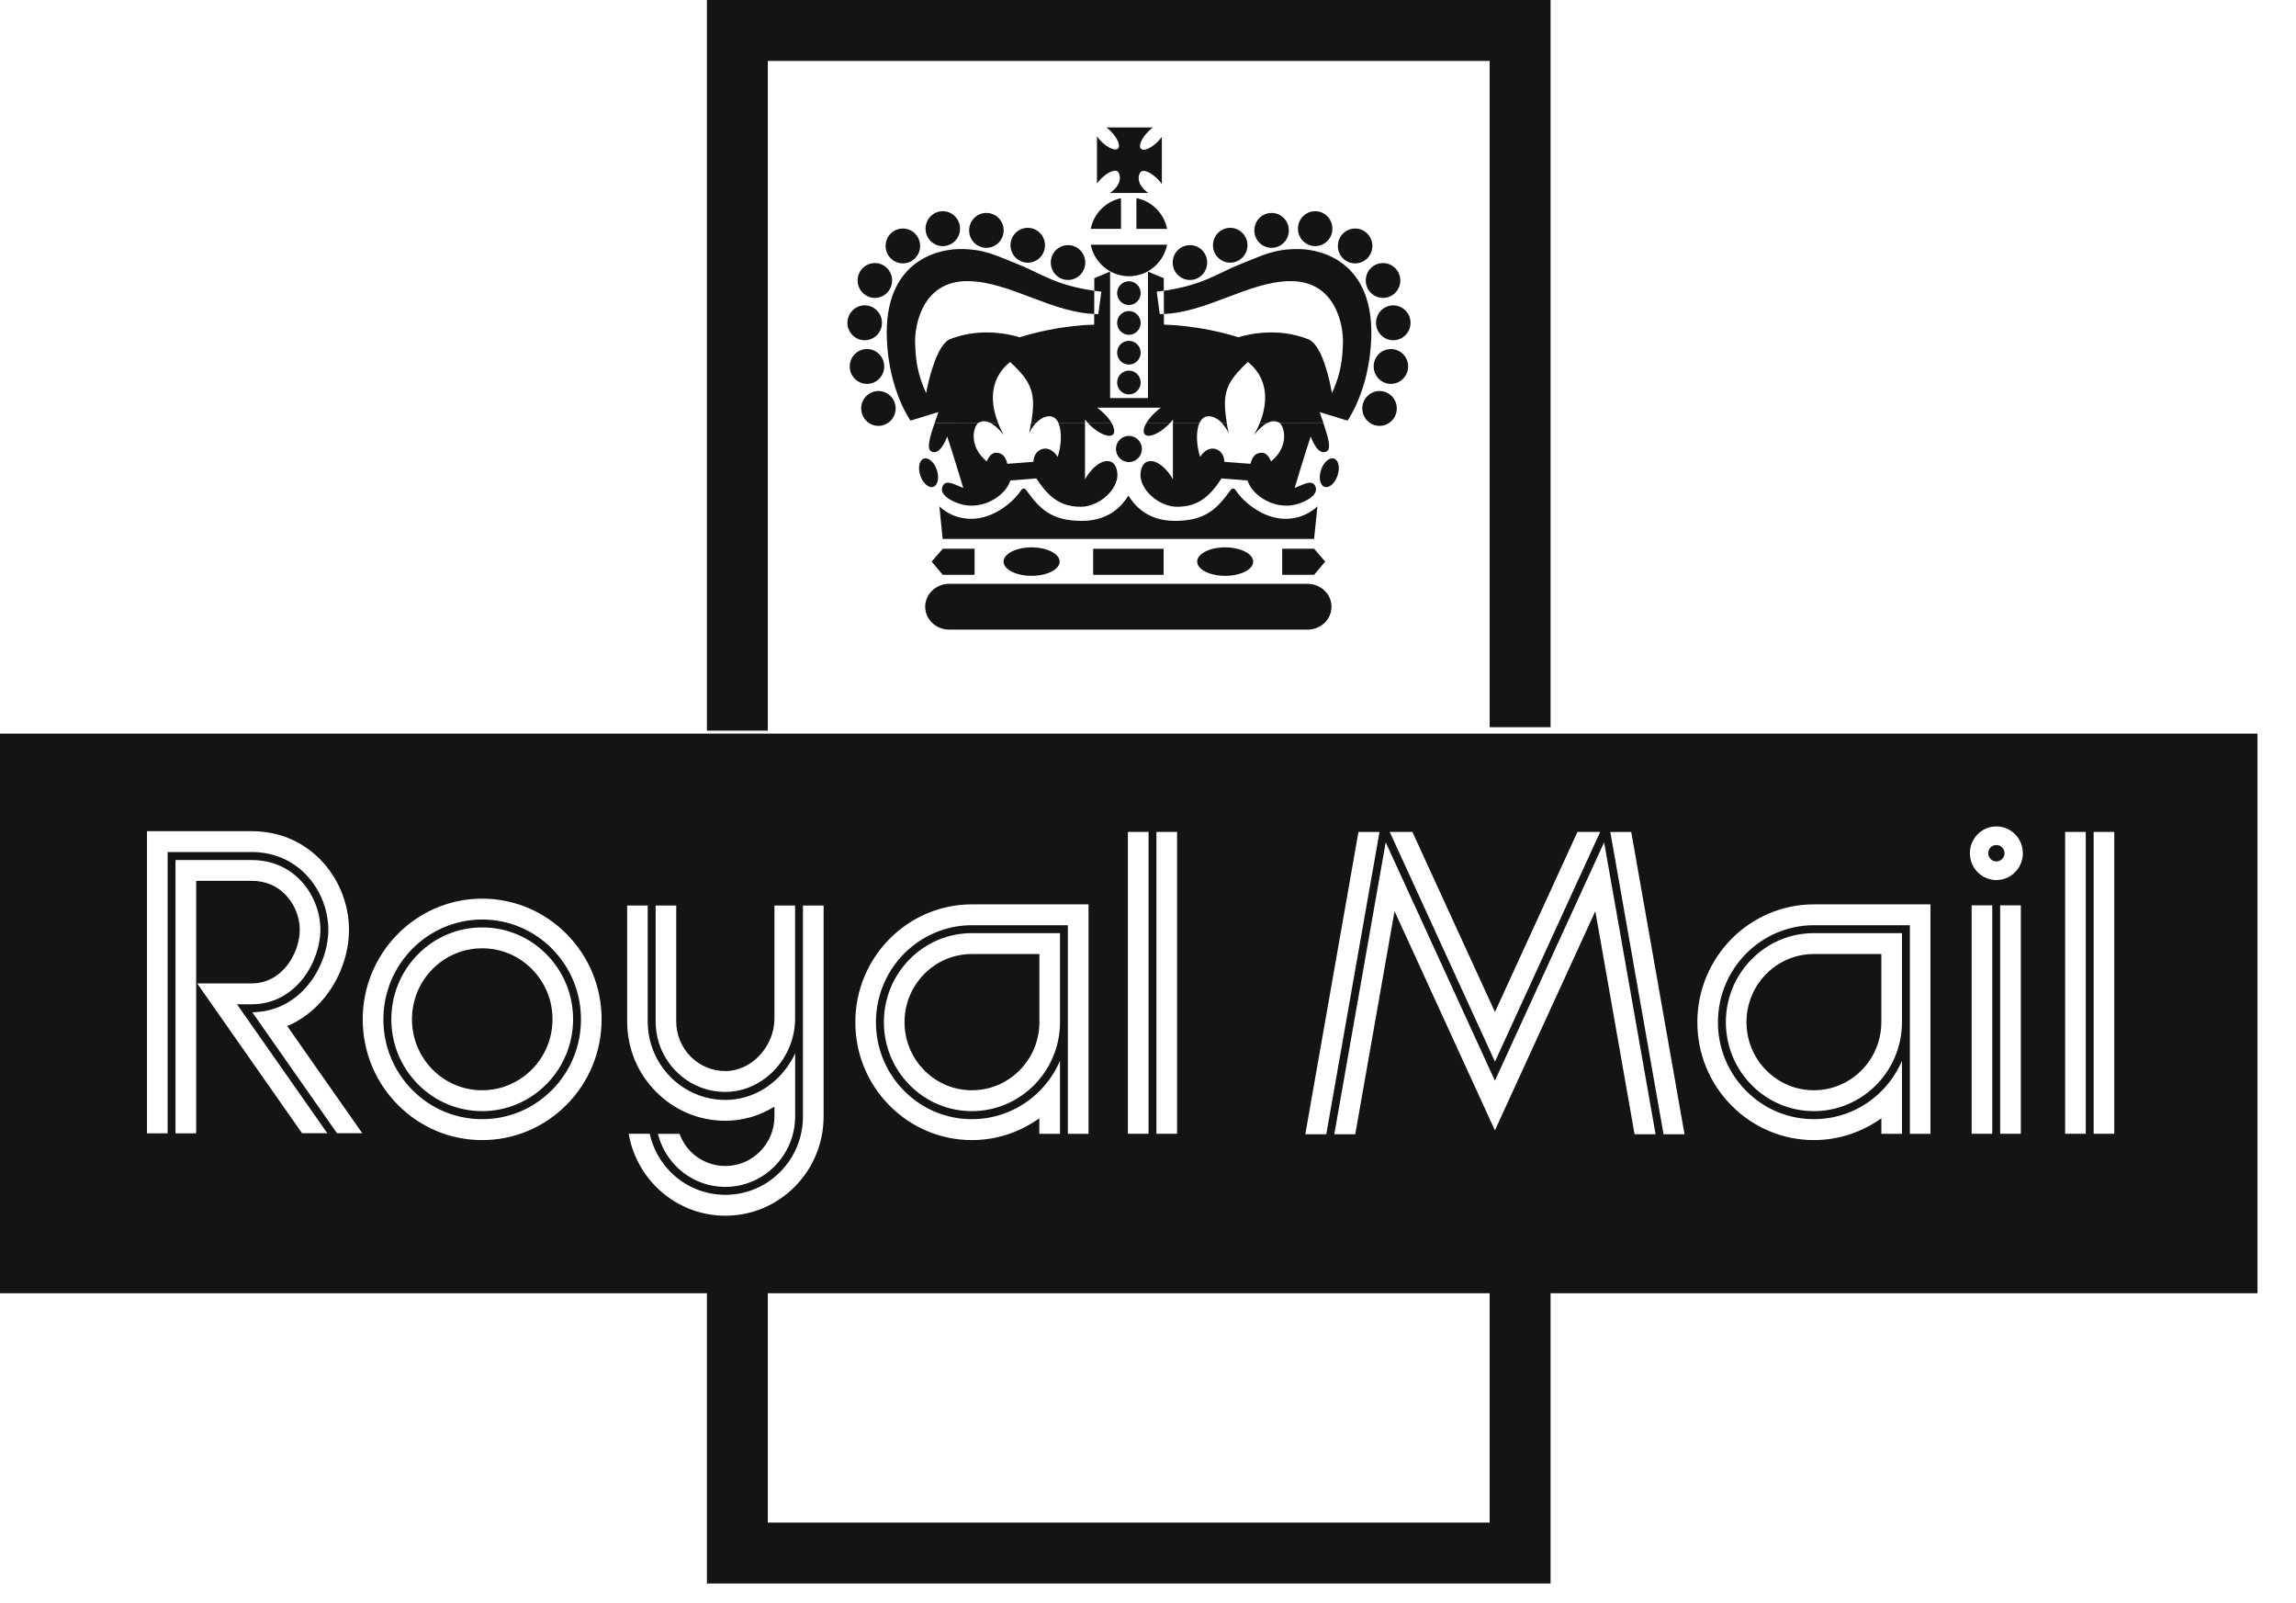 <svg width="53" height="37" viewBox="0 0 53 37" fill="none" xmlns="http://www.w3.org/2000/svg">
<path d="M17.021 29.795V35.841H35.09V29.795M17.021 16.862V0.703H35.09V16.782" stroke="#151315" stroke-width="1.406"/>
<path fill-rule="evenodd" clip-rule="evenodd" d="M25.624 4.453H26.502C26.466 4.427 26.434 4.395 26.398 4.359C26.246 4.205 26.271 4.03 26.333 3.967C26.395 3.904 26.569 3.977 26.721 4.131C26.759 4.169 26.792 4.208 26.82 4.248V3.158C26.793 3.195 26.763 3.231 26.726 3.268C26.574 3.422 26.401 3.495 26.338 3.432C26.276 3.369 26.349 3.193 26.501 3.04C26.538 3.002 26.573 2.969 26.611 2.941H25.54C25.575 2.967 25.612 3 25.646 3.034C25.798 3.188 25.871 3.364 25.809 3.427C25.746 3.49 25.573 3.416 25.42 3.263C25.383 3.225 25.349 3.187 25.322 3.148V4.233C25.349 4.197 25.38 4.162 25.415 4.126C25.568 3.972 25.741 3.899 25.803 3.962C25.866 4.025 25.891 4.2 25.738 4.354C25.7 4.393 25.663 4.426 25.624 4.453Z" fill="#151315"/>
<path fill-rule="evenodd" clip-rule="evenodd" d="M25.178 5.647C25.261 6.062 25.625 6.375 26.06 6.375C26.495 6.375 26.859 6.063 26.942 5.647H25.178Z" fill="#151315"/>
<path fill-rule="evenodd" clip-rule="evenodd" d="M26.942 5.281C26.868 4.924 26.588 4.641 26.232 4.572V5.281H26.942Z" fill="#151315"/>
<path fill-rule="evenodd" clip-rule="evenodd" d="M25.877 4.574C25.526 4.647 25.249 4.926 25.178 5.281H25.877V4.574Z" fill="#151315"/>
<path fill-rule="evenodd" clip-rule="evenodd" d="M25.787 6.764C25.787 6.613 25.909 6.491 26.059 6.491C26.209 6.491 26.331 6.613 26.331 6.764C26.331 6.916 26.209 7.039 26.059 7.039C25.909 7.039 25.787 6.916 25.787 6.764Z" fill="#151315"/>
<path fill-rule="evenodd" clip-rule="evenodd" d="M25.787 7.452C25.787 7.301 25.909 7.178 26.059 7.178C26.209 7.178 26.331 7.301 26.331 7.452C26.331 7.604 26.209 7.727 26.059 7.727C25.909 7.727 25.787 7.604 25.787 7.452Z" fill="#151315"/>
<path fill-rule="evenodd" clip-rule="evenodd" d="M25.787 8.14C25.787 7.988 25.909 7.866 26.059 7.866C26.209 7.866 26.331 7.988 26.331 8.14C26.331 8.291 26.209 8.414 26.059 8.414C25.909 8.414 25.787 8.291 25.787 8.14Z" fill="#151315"/>
<path fill-rule="evenodd" clip-rule="evenodd" d="M25.787 8.828C25.787 8.676 25.909 8.553 26.059 8.553C26.209 8.553 26.331 8.676 26.331 8.828C26.331 8.979 26.209 9.102 26.059 9.102C25.909 9.102 25.787 8.979 25.787 8.828Z" fill="#151315"/>
<path fill-rule="evenodd" clip-rule="evenodd" d="M25.76 10.361C25.76 10.194 25.894 10.059 26.059 10.059C26.225 10.059 26.359 10.194 26.359 10.361C26.359 10.528 26.225 10.664 26.059 10.664C25.894 10.664 25.76 10.528 25.76 10.361Z" fill="#151315"/>
<path fill-rule="evenodd" clip-rule="evenodd" d="M30.576 11.236C30.681 11.271 30.815 11.155 30.875 10.974C30.936 10.794 30.899 10.618 30.794 10.583C30.688 10.548 30.554 10.665 30.494 10.844C30.434 11.025 30.47 11.2 30.576 11.236Z" fill="#151315"/>
<path fill-rule="evenodd" clip-rule="evenodd" d="M21.543 11.236C21.438 11.271 21.304 11.155 21.244 10.974C21.184 10.794 21.22 10.618 21.326 10.583C21.431 10.548 21.565 10.665 21.625 10.844C21.686 11.025 21.649 11.2 21.543 11.236Z" fill="#151315"/>
<path fill-rule="evenodd" clip-rule="evenodd" d="M27.07 6.059C27.07 5.837 27.248 5.657 27.469 5.657C27.689 5.657 27.866 5.837 27.866 6.059C27.866 6.281 27.689 6.461 27.469 6.461C27.248 6.461 27.07 6.281 27.07 6.059Z" fill="#151315"/>
<path fill-rule="evenodd" clip-rule="evenodd" d="M28 5.66C28 5.438 28.178 5.258 28.398 5.258C28.617 5.258 28.796 5.438 28.796 5.66C28.796 5.883 28.617 6.062 28.398 6.062C28.178 6.062 28 5.883 28 5.66Z" fill="#151315"/>
<path fill-rule="evenodd" clip-rule="evenodd" d="M28.955 5.317C28.955 5.094 29.133 4.914 29.353 4.914C29.573 4.914 29.751 5.094 29.751 5.317C29.751 5.539 29.573 5.719 29.353 5.719C29.133 5.719 28.955 5.539 28.955 5.317Z" fill="#151315"/>
<path fill-rule="evenodd" clip-rule="evenodd" d="M29.961 5.277C29.961 5.055 30.14 4.874 30.359 4.874C30.579 4.874 30.757 5.055 30.757 5.277C30.757 5.499 30.579 5.68 30.359 5.68C30.14 5.68 29.961 5.499 29.961 5.277Z" fill="#151315"/>
<path fill-rule="evenodd" clip-rule="evenodd" d="M30.883 5.676C30.883 5.454 31.061 5.274 31.281 5.274C31.501 5.274 31.679 5.454 31.679 5.676C31.679 5.898 31.501 6.078 31.281 6.078C31.061 6.078 30.883 5.898 30.883 5.676Z" fill="#151315"/>
<path fill-rule="evenodd" clip-rule="evenodd" d="M31.527 6.473C31.527 6.25 31.705 6.071 31.925 6.071C32.145 6.071 32.324 6.25 32.324 6.473C32.324 6.695 32.145 6.875 31.925 6.875C31.705 6.875 31.527 6.695 31.527 6.473Z" fill="#151315"/>
<path fill-rule="evenodd" clip-rule="evenodd" d="M31.764 7.45C31.764 7.228 31.942 7.047 32.161 7.047C32.382 7.047 32.56 7.228 32.56 7.45C32.56 7.672 32.382 7.852 32.161 7.852C31.942 7.852 31.764 7.672 31.764 7.45Z" fill="#151315"/>
<path fill-rule="evenodd" clip-rule="evenodd" d="M31.709 8.457C31.709 8.235 31.887 8.055 32.107 8.055C32.326 8.055 32.505 8.235 32.505 8.457C32.505 8.679 32.326 8.859 32.107 8.859C31.887 8.859 31.709 8.679 31.709 8.457Z" fill="#151315"/>
<path fill-rule="evenodd" clip-rule="evenodd" d="M31.447 9.426C31.447 9.204 31.625 9.024 31.846 9.024C32.065 9.024 32.243 9.204 32.243 9.426C32.243 9.648 32.065 9.828 31.846 9.828C31.625 9.828 31.447 9.648 31.447 9.426Z" fill="#151315"/>
<path fill-rule="evenodd" clip-rule="evenodd" d="M24.256 6.059C24.256 5.837 24.434 5.657 24.654 5.657C24.873 5.657 25.052 5.837 25.052 6.059C25.052 6.281 24.873 6.461 24.654 6.461C24.434 6.461 24.256 6.281 24.256 6.059Z" fill="#151315"/>
<path fill-rule="evenodd" clip-rule="evenodd" d="M23.326 5.66C23.326 5.438 23.505 5.258 23.725 5.258C23.945 5.258 24.122 5.438 24.122 5.66C24.122 5.883 23.945 6.062 23.725 6.062C23.505 6.062 23.326 5.883 23.326 5.66Z" fill="#151315"/>
<path fill-rule="evenodd" clip-rule="evenodd" d="M22.371 5.317C22.371 5.094 22.549 4.914 22.769 4.914C22.989 4.914 23.168 5.094 23.168 5.317C23.168 5.539 22.989 5.719 22.769 5.719C22.549 5.719 22.371 5.539 22.371 5.317Z" fill="#151315"/>
<path fill-rule="evenodd" clip-rule="evenodd" d="M21.365 5.277C21.365 5.055 21.543 4.874 21.763 4.874C21.983 4.874 22.161 5.055 22.161 5.277C22.161 5.499 21.983 5.68 21.763 5.68C21.543 5.68 21.365 5.499 21.365 5.277Z" fill="#151315"/>
<path fill-rule="evenodd" clip-rule="evenodd" d="M20.443 5.676C20.443 5.454 20.621 5.274 20.841 5.274C21.061 5.274 21.24 5.454 21.24 5.676C21.24 5.898 21.061 6.078 20.841 6.078C20.621 6.078 20.443 5.898 20.443 5.676Z" fill="#151315"/>
<path fill-rule="evenodd" clip-rule="evenodd" d="M19.797 6.473C19.797 6.25 19.976 6.071 20.195 6.071C20.415 6.071 20.593 6.25 20.593 6.473C20.593 6.695 20.415 6.875 20.195 6.875C19.976 6.875 19.797 6.695 19.797 6.473Z" fill="#151315"/>
<path fill-rule="evenodd" clip-rule="evenodd" d="M19.562 7.45C19.562 7.228 19.741 7.047 19.96 7.047C20.181 7.047 20.359 7.228 20.359 7.45C20.359 7.672 20.181 7.852 19.96 7.852C19.741 7.852 19.562 7.672 19.562 7.45Z" fill="#151315"/>
<path fill-rule="evenodd" clip-rule="evenodd" d="M19.615 8.457C19.615 8.235 19.793 8.055 20.014 8.055C20.233 8.055 20.411 8.235 20.411 8.457C20.411 8.679 20.233 8.859 20.014 8.859C19.793 8.859 19.615 8.679 19.615 8.457Z" fill="#151315"/>
<path fill-rule="evenodd" clip-rule="evenodd" d="M19.879 9.426C19.879 9.204 20.057 9.024 20.277 9.024C20.497 9.024 20.675 9.204 20.675 9.426C20.675 9.648 20.497 9.828 20.277 9.828C20.057 9.828 19.879 9.648 19.879 9.426Z" fill="#151315"/>
<path fill-rule="evenodd" clip-rule="evenodd" d="M22.587 9.756C22.468 9.838 22.349 10.297 22.777 10.648C22.86 10.454 22.956 10.435 23.046 10.454C23.135 10.474 23.206 10.522 23.254 10.704L23.855 10.658C23.865 10.499 23.935 10.396 24.076 10.357C24.204 10.334 24.319 10.396 24.415 10.544C24.503 10.283 24.518 9.947 24.429 9.757L25.046 9.756V11.059C25.339 10.557 25.755 10.499 25.793 10.92C25.826 11.287 25.377 11.695 24.948 11.695C24.52 11.695 24.225 11.513 23.924 11.041L23.323 11.088C23.214 11.45 22.651 11.805 22.127 11.618C21.873 11.527 21.695 11.391 21.755 11.23C21.826 11.043 22.06 11.195 22.236 11.262C22.236 11.262 21.986 10.428 21.864 10.072C21.832 10.169 21.685 10.525 21.493 10.415C21.389 10.356 21.456 10.111 21.575 9.758L22.587 9.756ZM23.037 9.756C23.073 9.847 23.116 9.94 23.167 10.034C23.045 9.884 22.943 9.8 22.856 9.758L23.037 9.756ZM23.92 9.756C23.841 9.839 23.783 9.936 23.756 10.002C23.774 9.914 23.789 9.833 23.802 9.757L23.92 9.756ZM25.656 9.756C25.725 9.876 25.743 9.979 25.691 10.029C25.607 10.108 25.375 10.015 25.171 9.822C25.148 9.799 25.127 9.778 25.107 9.756H25.656ZM27.014 9.756C26.994 9.778 26.973 9.799 26.949 9.822C26.746 10.015 26.513 10.108 26.43 10.029C26.378 9.979 26.395 9.876 26.465 9.757L27.014 9.756ZM27.69 9.756C27.601 9.947 27.616 10.283 27.704 10.544C27.8 10.396 27.915 10.334 28.043 10.357C28.184 10.396 28.254 10.499 28.263 10.658L28.865 10.704C28.913 10.522 28.983 10.474 29.073 10.454C29.162 10.435 29.258 10.454 29.342 10.648C29.769 10.297 29.651 9.838 29.532 9.756H30.546C30.665 10.111 30.732 10.356 30.628 10.415C30.436 10.525 30.289 10.169 30.256 10.072C30.135 10.428 29.885 11.262 29.885 11.262C30.061 11.195 30.295 11.043 30.366 11.23C30.426 11.391 30.248 11.527 29.994 11.618C29.47 11.805 28.907 11.45 28.797 11.088L28.196 11.041C27.896 11.513 27.601 11.695 27.172 11.695C26.744 11.695 26.294 11.287 26.328 10.92C26.366 10.499 26.782 10.557 27.075 11.059V9.756H27.69ZM28.317 9.756C28.329 9.833 28.345 9.914 28.363 10.002C28.335 9.936 28.277 9.839 28.199 9.757L28.317 9.756ZM29.262 9.756C29.176 9.8 29.074 9.884 28.951 10.034C29.003 9.94 29.046 9.847 29.082 9.757L29.262 9.756Z" fill="#151315"/>
<path fill-rule="evenodd" clip-rule="evenodd" d="M21.577 9.756C21.603 9.68 21.632 9.597 21.661 9.51L21.018 9.707C21.018 9.707 20.518 9.018 20.472 7.824C20.401 6.052 21.61 5.754 22.141 5.748C22.711 5.742 22.973 5.89 23.497 6.098C24.023 6.304 24.387 6.614 25.423 6.731L25.353 7.248C24.304 7.248 23.319 6.494 22.339 6.488C21.258 6.48 21.111 7.571 21.124 7.907C21.137 8.243 21.156 8.599 21.38 9.071C21.424 8.8 21.621 7.978 21.911 7.836C22.723 7.5 23.536 7.784 23.536 7.784C24.47 7.493 25.257 7.493 25.257 7.493L25.261 6.42L25.625 6.268V9.187H26.499V6.268L26.864 6.42L26.868 7.493C26.868 7.493 27.654 7.493 28.588 7.784C28.588 7.784 29.401 7.5 30.214 7.836C30.527 7.978 30.7 8.8 30.745 9.071C30.969 8.599 30.988 8.243 31 7.907C31.013 7.571 30.866 6.48 29.785 6.488C28.806 6.494 27.821 7.248 26.772 7.248L26.701 6.731C27.738 6.614 28.102 6.304 28.627 6.098C29.152 5.89 29.414 5.742 29.983 5.748C30.515 5.754 31.723 6.052 31.653 7.824C31.605 9.018 31.106 9.707 31.106 9.707L30.463 9.51C30.493 9.597 30.521 9.68 30.548 9.758L29.534 9.756C29.53 9.753 29.526 9.751 29.523 9.75C29.456 9.717 29.372 9.705 29.264 9.758L29.084 9.756C29.313 9.173 29.211 8.678 28.806 8.353C28.305 8.819 28.203 9.07 28.319 9.757L28.201 9.756C28.116 9.67 28.007 9.6 27.884 9.607C27.796 9.612 27.733 9.669 27.692 9.757L27.077 9.756V9.683C27.058 9.708 27.038 9.732 27.016 9.756H26.467C26.509 9.685 26.572 9.607 26.649 9.534C26.699 9.486 26.746 9.443 26.797 9.409H25.327C25.378 9.443 25.425 9.486 25.476 9.534C25.553 9.607 25.615 9.685 25.657 9.757L25.109 9.756C25.087 9.732 25.066 9.708 25.047 9.683V9.756H24.431C24.39 9.669 24.326 9.612 24.238 9.607C24.115 9.6 24.007 9.67 23.922 9.757L23.804 9.756C23.919 9.07 23.818 8.819 23.317 8.353C22.912 8.678 22.81 9.173 23.039 9.757L22.858 9.756C22.75 9.705 22.668 9.717 22.599 9.75C22.596 9.751 22.592 9.753 22.588 9.756H21.577Z" fill="#151315"/>
<path fill-rule="evenodd" clip-rule="evenodd" d="M30.334 12.438L30.411 11.685C30.411 11.685 30.133 11.985 29.646 11.973C29.16 11.96 28.722 11.607 28.53 11.323C28.491 11.259 28.437 11.255 28.395 11.326C28.101 11.727 27.839 12.021 27.122 12.021C26.406 12.021 26.137 11.569 26.048 11.439C25.957 11.569 25.689 12.021 24.972 12.021C24.256 12.021 23.994 11.727 23.699 11.326C23.658 11.255 23.603 11.259 23.565 11.323C23.373 11.607 22.934 11.96 22.448 11.973C21.962 11.985 21.684 11.685 21.684 11.685L21.76 12.438H30.334Z" fill="#151315"/>
<path fill-rule="evenodd" clip-rule="evenodd" d="M21.913 14.531C21.607 14.531 21.357 14.294 21.357 14.002C21.357 13.71 21.607 13.473 21.913 13.473H30.18C30.487 13.473 30.736 13.71 30.736 14.002C30.736 14.294 30.487 14.531 30.18 14.531H21.913Z" fill="#151315"/>
<path fill-rule="evenodd" clip-rule="evenodd" d="M22.497 13.266V12.664H21.762L21.506 12.961L21.762 13.266H22.497Z" fill="#151315"/>
<path fill-rule="evenodd" clip-rule="evenodd" d="M23.166 12.961C23.166 12.78 23.456 12.632 23.813 12.632C24.17 12.632 24.46 12.78 24.46 12.961C24.46 13.142 24.17 13.289 23.813 13.289C23.456 13.289 23.166 13.142 23.166 12.961Z" fill="#151315"/>
<path fill-rule="evenodd" clip-rule="evenodd" d="M29.598 13.266V12.664H30.334L30.59 12.961L30.334 13.266H29.598Z" fill="#151315"/>
<path fill-rule="evenodd" clip-rule="evenodd" d="M27.635 12.961C27.635 12.78 27.924 12.632 28.282 12.632C28.639 12.632 28.928 12.78 28.928 12.961C28.928 13.142 28.639 13.289 28.282 13.289C27.924 13.289 27.635 13.142 27.635 12.961Z" fill="#151315"/>
<path fill-rule="evenodd" clip-rule="evenodd" d="M25.234 12.665H26.86V13.266H25.234V12.665Z" fill="#151315"/>
<path d="M52.111 29.846H0V16.93H52.111V29.846ZM18.535 25.764C18.535 26.247 18.349 26.702 18.011 27.044C17.673 27.386 17.222 27.574 16.743 27.574C16.265 27.574 15.815 27.386 15.476 27.044C15.233 26.799 15.071 26.495 14.997 26.165H14.512C14.592 26.624 14.807 27.047 15.14 27.384C15.568 27.817 16.137 28.056 16.743 28.056C17.35 28.056 17.919 27.817 18.348 27.384C18.776 26.951 19.012 26.376 19.012 25.764V20.898H18.535V25.764ZM14.477 23.573C14.477 24.185 14.712 24.761 15.141 25.193C15.569 25.626 16.138 25.865 16.744 25.865C17.146 25.865 17.534 25.75 17.877 25.539V25.765C17.877 26.396 17.369 26.909 16.744 26.909C16.442 26.909 16.157 26.791 15.942 26.574C15.827 26.457 15.742 26.317 15.685 26.166H15.187C15.257 26.447 15.399 26.704 15.606 26.914C15.91 27.221 16.314 27.391 16.744 27.391C17.632 27.391 18.354 26.661 18.355 25.765V24.31C18.261 24.51 18.135 24.695 17.977 24.855C17.64 25.196 17.202 25.384 16.744 25.384C16.266 25.384 15.816 25.195 15.477 24.854C15.138 24.511 14.952 24.056 14.952 23.573V20.898H14.477V23.573ZM11.13 20.739C9.61 20.739 8.373 21.989 8.373 23.524C8.373 24.268 8.66 24.968 9.181 25.494C9.701 26.02 10.394 26.311 11.13 26.311C11.867 26.311 12.559 26.02 13.08 25.494C13.601 24.968 13.887 24.268 13.887 23.524C13.887 22.781 13.601 22.082 13.08 21.556C12.559 21.03 11.867 20.739 11.13 20.739ZM22.435 20.871C20.951 20.871 19.744 22.091 19.744 23.59C19.744 24.317 20.024 24.999 20.532 25.513C21.041 26.026 21.716 26.31 22.435 26.311C23.001 26.311 23.539 26.131 23.991 25.807V26.167H24.468V24.48C24.359 24.735 24.203 24.97 24.002 25.173C23.583 25.595 23.027 25.828 22.435 25.828C21.844 25.828 21.287 25.595 20.869 25.173C20.451 24.75 20.22 24.188 20.22 23.59C20.22 22.356 21.214 21.353 22.435 21.352H24.65V26.167H25.127V20.871H22.435ZM41.871 20.871C40.388 20.871 39.181 22.091 39.181 23.59C39.181 24.317 39.461 24.999 39.969 25.513C40.477 26.026 41.153 26.31 41.871 26.311C42.437 26.311 42.977 26.131 43.429 25.807V26.167H43.904V24.48C43.795 24.735 43.638 24.97 43.438 25.173C43.019 25.595 42.463 25.828 41.871 25.828C41.28 25.828 40.724 25.595 40.306 25.173C39.887 24.75 39.656 24.188 39.656 23.59C39.657 22.356 40.65 21.353 41.871 21.352H44.087V26.167H44.562V20.871H41.871ZM30.131 26.177H30.615L31.844 19.2H31.358L30.131 26.177ZM34.508 24.941L31.987 19.438L30.8 26.177H31.284L32.191 21.028L34.508 26.087L36.826 21.028L37.732 26.177H38.217L37.029 19.438L34.508 24.941ZM38.401 26.177H38.885L37.655 19.2H37.172L38.401 26.177ZM26.036 26.165H26.513V19.199H26.036V26.165ZM26.694 26.165H27.171V19.199H26.694V26.165ZM45.513 26.165H45.989V20.893H45.513V26.165ZM46.171 26.165H46.648V20.893H46.171V26.165ZM47.671 26.165H48.147V19.199H47.671V26.165ZM48.329 26.165H48.805V19.199H48.329V26.165ZM3.393 26.155H3.869V19.663H5.807C6.291 19.663 6.721 19.838 7.049 20.169C7.381 20.505 7.579 20.986 7.579 21.455C7.579 21.958 7.356 22.497 6.996 22.86C6.676 23.184 6.271 23.356 5.823 23.36L7.779 26.153H8.363L6.63 23.68C6.888 23.571 7.124 23.41 7.333 23.2C7.786 22.743 8.056 22.09 8.056 21.455C8.056 20.852 7.811 20.259 7.386 19.828C6.967 19.406 6.42 19.182 5.807 19.182H3.393V26.155ZM4.051 26.155H4.528V20.328H5.807C6.117 20.328 6.378 20.433 6.582 20.64C6.794 20.854 6.92 21.158 6.92 21.455C6.92 21.975 6.533 22.695 5.807 22.695H4.551L6.973 26.153H7.556L5.471 23.177H5.807C6.844 23.177 7.396 22.177 7.396 21.455C7.396 21.033 7.219 20.601 6.92 20.299C6.627 20.003 6.242 19.848 5.807 19.848H4.051V26.155ZM11.13 21.221C11.739 21.221 12.312 21.46 12.743 21.895C13.174 22.331 13.411 22.909 13.411 23.524C13.411 24.14 13.174 24.719 12.743 25.154C12.312 25.59 11.739 25.828 11.13 25.828C10.521 25.828 9.948 25.59 9.518 25.154C9.087 24.719 8.85 24.14 8.85 23.524C8.85 22.254 9.873 21.221 11.13 21.221ZM11.131 21.403C10.571 21.403 10.044 21.624 9.648 22.024C9.252 22.425 9.033 22.956 9.033 23.523C9.033 24.089 9.252 24.621 9.648 25.021C10.044 25.422 10.571 25.642 11.131 25.643C12.288 25.643 13.229 24.691 13.229 23.523C13.229 22.956 13.011 22.425 12.615 22.024C12.219 21.624 11.692 21.403 11.131 21.403ZM22.436 21.535C21.894 21.535 21.383 21.748 20.999 22.137C20.615 22.524 20.403 23.041 20.403 23.589C20.403 24.137 20.615 24.653 20.999 25.041C21.383 25.43 21.894 25.643 22.436 25.643C23.557 25.642 24.469 24.721 24.469 23.589V21.535H22.436ZM41.871 21.535C41.329 21.535 40.818 21.748 40.435 22.137C40.051 22.524 39.839 23.041 39.839 23.589C39.839 24.137 40.051 24.653 40.435 25.041C40.818 25.429 41.329 25.642 41.871 25.643C42.992 25.643 43.904 24.721 43.904 23.589V21.535H41.871ZM15.135 23.573C15.135 24.008 15.302 24.416 15.606 24.723C15.91 25.03 16.314 25.199 16.744 25.199C17.616 25.199 18.353 24.423 18.354 23.505V20.898H17.877V23.505C17.877 24.151 17.348 24.718 16.744 24.718C16.442 24.718 16.157 24.599 15.942 24.383C15.729 24.166 15.61 23.879 15.61 23.573V20.898H15.135V23.573ZM11.131 21.885C11.565 21.885 11.972 22.055 12.278 22.364C12.584 22.674 12.754 23.085 12.754 23.523C12.754 24.426 12.025 25.161 11.131 25.161C10.698 25.161 10.291 24.991 9.984 24.682C9.678 24.372 9.51 23.96 9.51 23.523C9.51 23.085 9.679 22.674 9.984 22.364C10.291 22.055 10.698 21.885 11.131 21.885ZM23.993 23.589C23.993 24.456 23.295 25.161 22.436 25.161C22.021 25.161 21.63 24.998 21.336 24.701C21.042 24.404 20.88 24.009 20.88 23.589C20.88 23.169 21.042 22.774 21.336 22.477C21.63 22.18 22.021 22.017 22.436 22.017H23.993V23.589ZM43.428 23.589C43.428 24.456 42.73 25.161 41.871 25.161C41.456 25.161 41.065 24.998 40.772 24.701C40.477 24.404 40.316 24.009 40.315 23.589C40.315 23.169 40.477 22.774 40.772 22.477C41.065 22.18 41.456 22.017 41.871 22.017H43.428V23.589ZM34.509 24.501L36.938 19.199H36.414L34.509 23.355L32.603 19.199H32.08L34.509 24.501ZM46.083 19.072C45.745 19.072 45.472 19.349 45.472 19.69C45.472 20.032 45.745 20.309 46.083 20.31C46.421 20.31 46.695 20.032 46.695 19.69C46.695 19.349 46.421 19.072 46.083 19.072ZM46.083 19.501C46.187 19.501 46.271 19.585 46.272 19.69C46.272 19.795 46.187 19.88 46.083 19.88C45.98 19.88 45.895 19.795 45.895 19.69C45.895 19.585 45.98 19.501 46.083 19.501Z" fill="#151315"/>
</svg>
